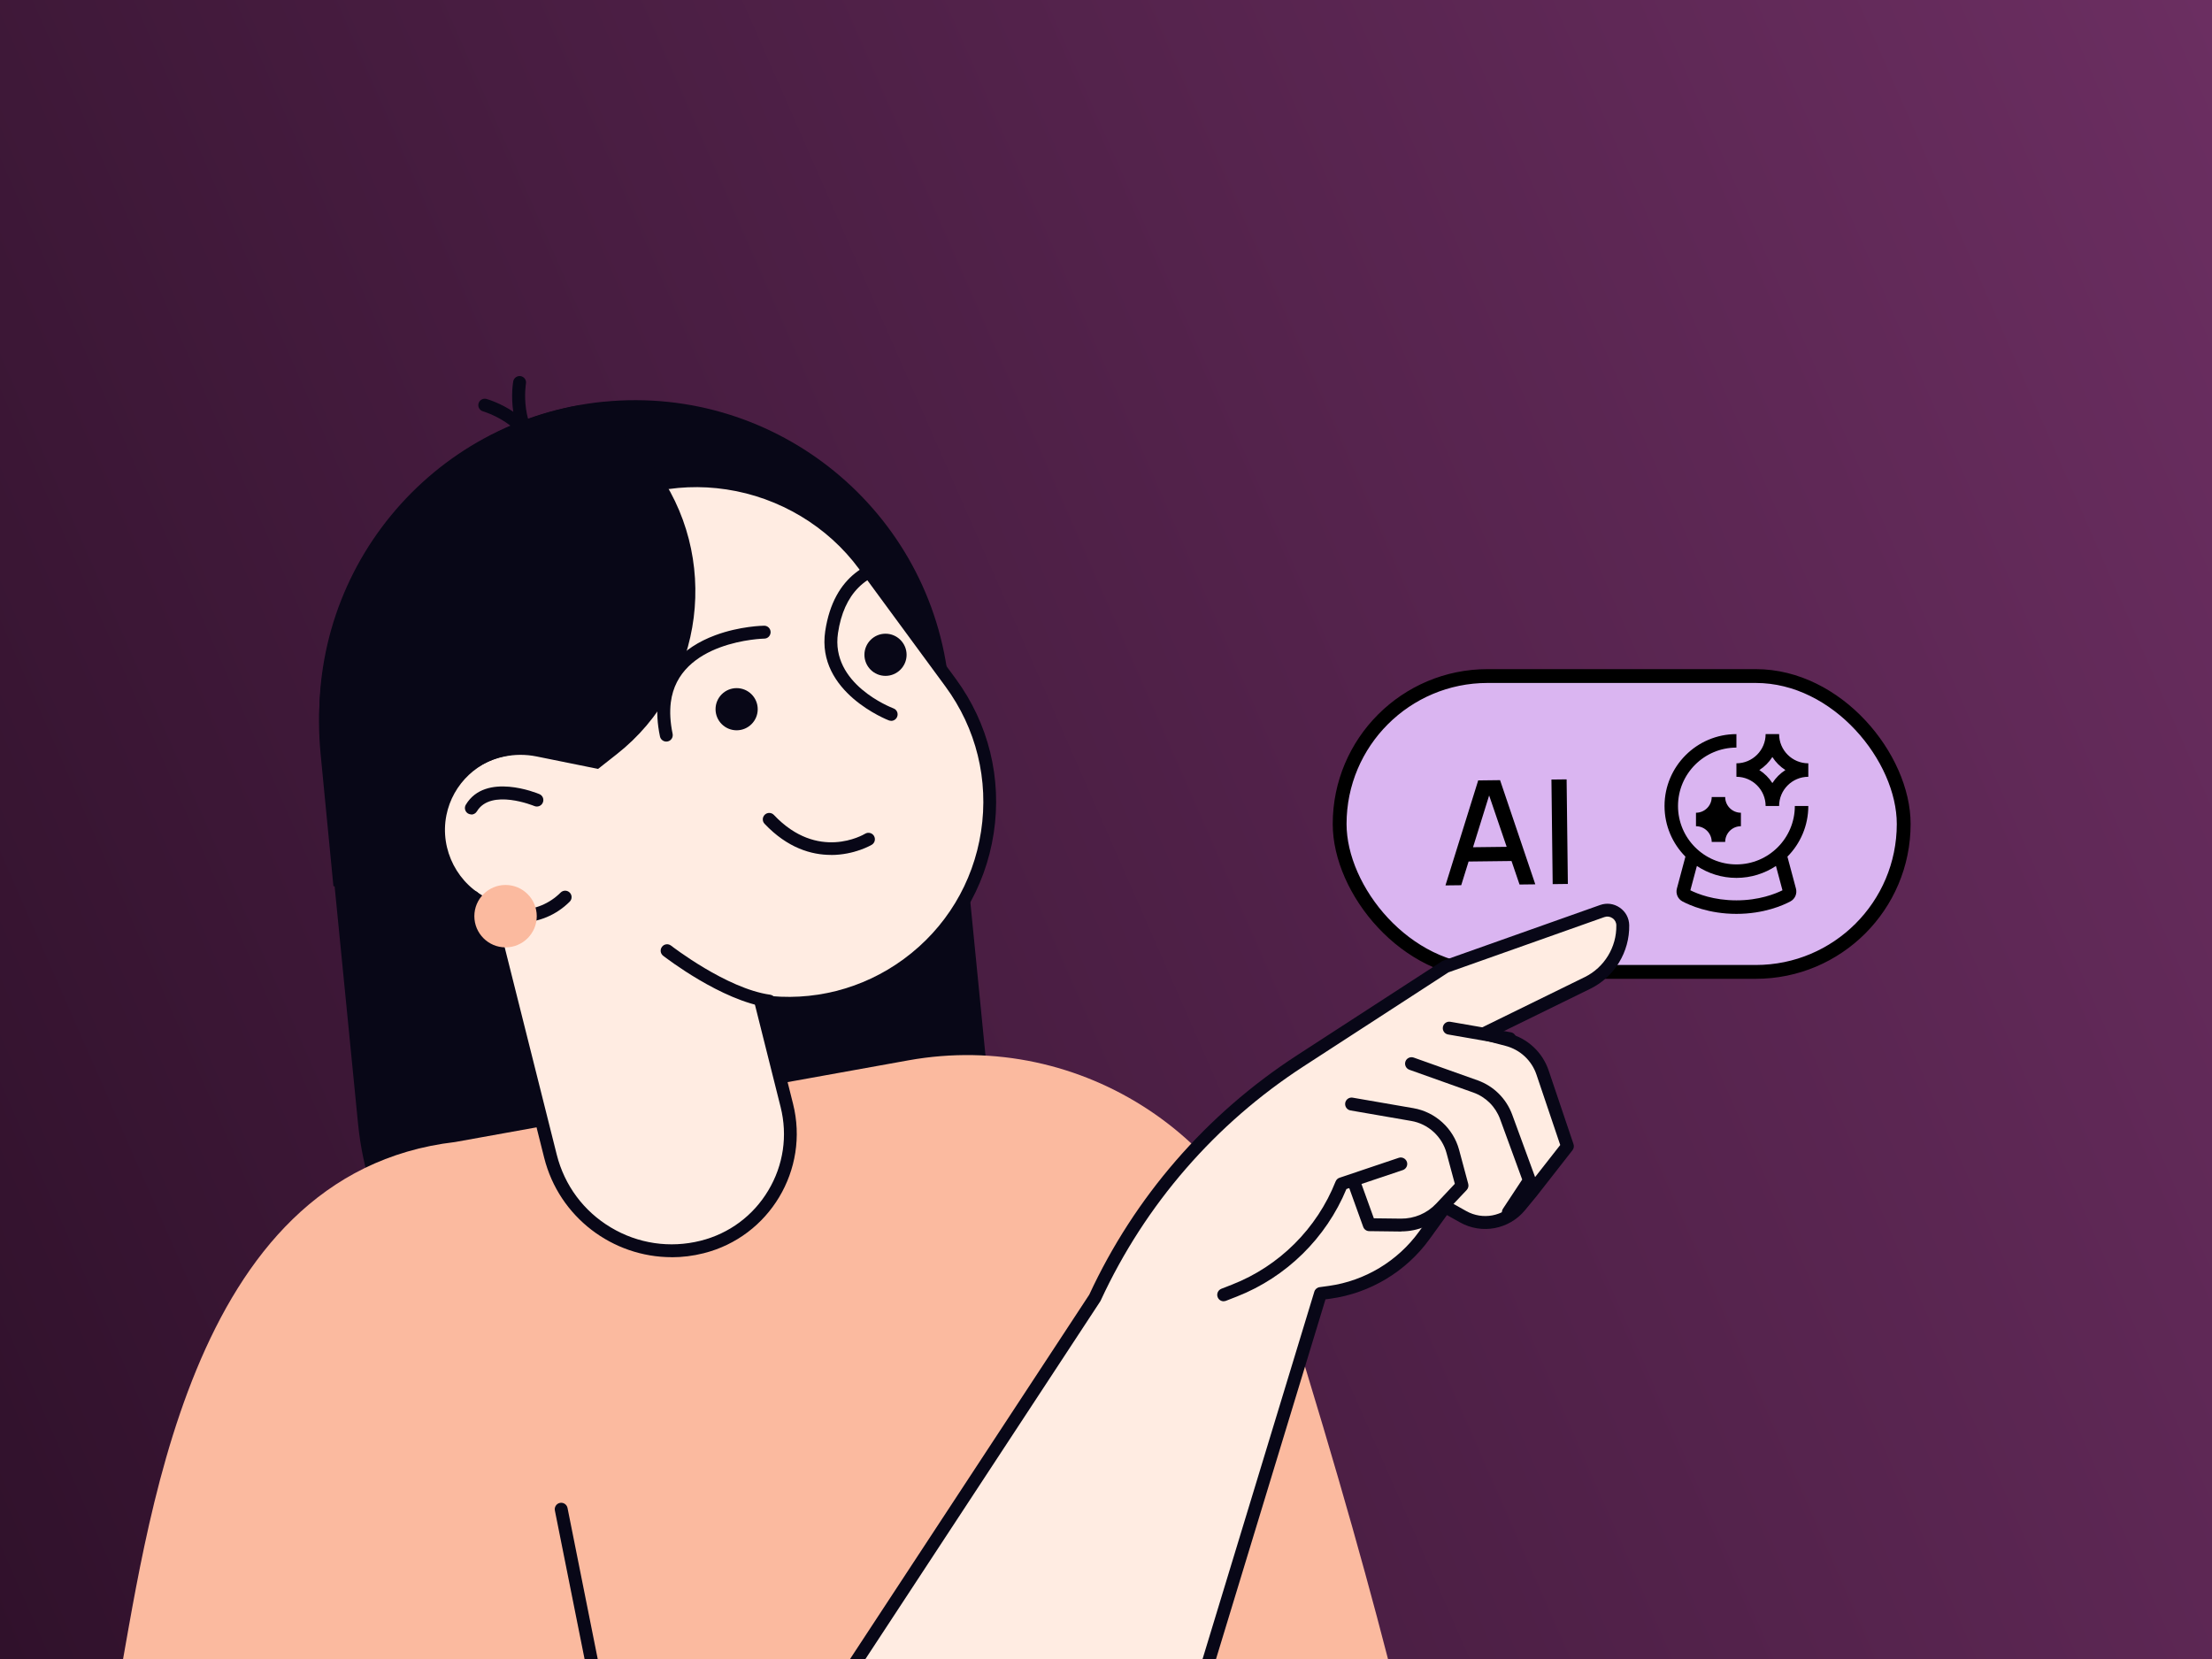 <svg width="800" height="600" viewBox="0 0 800 600" fill="none" xmlns="http://www.w3.org/2000/svg">
<rect x="0" y="0" width="800" height="600" fill="#808080" stroke="none"/>
<g clip-path="url(#clip0_685_217)">
<rect width="800" height="600" fill="url(#paint0_linear_685_217)"/>
<rect x="484.5" y="244.5" width="204" height="107" rx="53.5" fill="#DAB5F1" stroke="black" stroke-width="5"/>
<path d="M218.382 145.291C281.108 139.088 336.979 184.932 343.181 247.658L356.636 384C358.665 404.497 355.097 424.271 347.239 441.806C316.552 463.888 278.939 476.923 238.249 476.923C203.691 476.923 171.372 467.503 143.6 451.157C136.069 437.772 131.102 422.662 129.493 406.409L116.039 270.067C109.836 207.341 155.679 151.47 218.406 145.268L218.382 145.291Z" fill="#080717"/>
<path d="M505.497 613.847C496.123 576.328 484.394 534.099 465.716 473.868C451.539 412.331 391.354 372.177 328.535 383.486L164.584 413.03C67.207 424.41 53.333 554.409 42 613.847H505.497Z" fill="#FBBA9F"/>
<path d="M159.148 294.457C161.69 281.679 172.067 272.468 184.286 270.789C173.723 241.338 183.073 207.27 209.469 187.706C241.788 163.735 288.728 171.966 312.559 204.402L343.783 246.888C367.614 279.3 360.642 324.911 328.23 348.719C312.327 360.401 293.252 364.669 275.134 362.174L284.577 399.809C290.244 422.405 276.532 445.327 253.937 451.016C229.732 457.102 205.179 442.388 199.116 418.184L176.334 327.453C163.859 321.95 156.421 308.378 159.172 294.457H159.148Z" fill="#FFECE2"/>
<path d="M242.911 454.678C221.644 454.678 202.22 440.267 196.81 418.721L174.308 329.062C161.343 322.766 154.022 308.192 156.844 293.968C159.315 281.493 168.945 271.722 181.21 268.947C171.603 238.68 182.4 204.822 208.073 185.795C223.79 174.135 243.424 169.379 263.385 172.387C283.788 175.465 302.396 186.611 314.429 203.003L345.651 245.489C357.543 261.672 362.417 281.516 359.386 301.36C356.354 321.204 345.768 338.692 329.586 350.585C314.662 361.544 296.543 366.558 278.192 364.856L286.819 399.227C292.789 423.035 278.284 447.286 254.476 453.255C250.605 454.234 246.735 454.701 242.911 454.701V454.678ZM161.437 294.901C158.965 307.376 165.611 320.178 177.247 325.308C177.9 325.588 178.389 326.171 178.576 326.87L201.358 417.602C204.156 428.701 211.082 438.052 220.922 443.928C230.739 449.804 242.281 451.506 253.381 448.731C263.711 446.143 272.409 439.684 277.865 430.543C283.345 421.402 284.908 410.699 282.319 400.369L272.875 362.734C272.688 361.987 272.875 361.195 273.411 360.612C273.924 360.029 274.693 359.749 275.463 359.865C293.744 362.384 312.003 357.767 326.856 346.854C342.037 335.708 351.971 319.292 354.815 300.684C357.66 282.076 353.089 263.444 341.92 248.264L310.697 205.778C299.388 190.388 281.899 179.895 262.708 177.004C243.984 174.182 225.586 178.636 210.872 189.549C186.108 207.9 176.104 240.989 186.504 269.973C186.737 270.626 186.667 271.373 186.294 271.979C185.921 272.585 185.314 272.982 184.615 273.075C173.026 274.66 163.722 283.428 161.437 294.877V294.901Z" fill="#080717"/>
<path d="M197.136 167.325C196.646 167.325 196.156 167.185 195.737 166.859C182.422 156.879 185.477 138.691 185.617 137.921C185.85 136.662 187.063 135.822 188.322 136.032C189.581 136.265 190.444 137.455 190.211 138.737C190.188 138.9 187.552 154.897 198.558 163.151C199.584 163.921 199.794 165.39 199.025 166.416C198.559 167.022 197.859 167.349 197.16 167.349L197.136 167.325Z" fill="#080717"/>
<path d="M195.388 168.677C194.292 168.677 193.336 167.907 193.103 166.811C190.398 153.333 174.821 148.809 174.681 148.763C173.445 148.413 172.723 147.13 173.073 145.895C173.422 144.659 174.705 143.936 175.941 144.286C176.687 144.496 194.432 149.602 197.697 165.902C197.953 167.161 197.136 168.397 195.877 168.653C195.714 168.677 195.575 168.7 195.412 168.7L195.388 168.677Z" fill="#080717"/>
<path d="M278.216 364.34C278.216 364.34 278.005 364.34 277.889 364.34C260.913 361.962 240.697 346.315 239.834 345.663C238.808 344.87 238.645 343.401 239.438 342.398C240.23 341.372 241.699 341.209 242.702 342.002C242.912 342.165 262.802 357.555 278.518 359.747C279.801 359.933 280.687 361.099 280.501 362.382C280.337 363.548 279.335 364.387 278.193 364.387L278.216 364.34Z" fill="#080717"/>
<path d="M322.309 260.693C322.029 260.693 321.772 260.646 321.493 260.553C321.236 260.459 295.143 250.409 298.454 228.257C301.556 207.643 314.987 202.117 325.713 201.114C326.996 200.998 328.138 201.931 328.255 203.213C328.371 204.496 327.439 205.638 326.156 205.755C312.958 206.991 305.193 214.802 303.071 228.956C300.32 247.354 322.193 255.819 323.125 256.192C324.338 256.635 324.943 257.988 324.477 259.2C324.127 260.133 323.241 260.716 322.285 260.716L322.309 260.693Z" fill="#080717"/>
<path d="M240.975 268.2C239.902 268.2 238.923 267.454 238.69 266.358C237.71 261.741 237.477 257.404 237.967 253.463C239.342 242.457 246.501 234.272 258.673 229.748C267.581 226.437 275.975 226.297 276.348 226.297C277.631 226.274 278.68 227.3 278.703 228.606C278.703 229.888 277.7 230.961 276.418 230.961C276.115 230.961 245.405 231.707 242.606 254.046C242.187 257.473 242.397 261.274 243.26 265.402C243.516 266.661 242.724 267.897 241.464 268.153C241.301 268.177 241.138 268.2 240.975 268.2Z" fill="#080717"/>
<path d="M300.529 309.193C293.51 309.193 284.859 306.745 276.511 297.931C275.625 296.998 275.672 295.529 276.605 294.643C277.537 293.757 279.007 293.803 279.893 294.736C295.773 311.549 312.212 301.941 312.888 301.522C313.984 300.869 315.43 301.219 316.083 302.314C316.736 303.41 316.409 304.833 315.313 305.509C315.197 305.579 309.087 309.217 300.506 309.217L300.529 309.193Z" fill="#080717"/>
<path d="M170.461 294.551C170.042 294.551 169.646 294.434 169.273 294.224C168.177 293.572 167.803 292.126 168.479 291.03C175.591 279.161 194.293 286.856 195.086 287.206C196.275 287.695 196.834 289.071 196.321 290.26C195.831 291.45 194.455 292.009 193.266 291.519C193.103 291.449 177.503 285.037 172.466 293.455C172.023 294.178 171.254 294.597 170.461 294.597V294.551Z" fill="#080717"/>
<path d="M266.414 264.12C270.625 264.12 274.039 260.706 274.039 256.495C274.039 252.284 270.625 248.87 266.414 248.87C262.203 248.87 258.789 252.284 258.789 256.495C258.789 260.706 262.203 264.12 266.414 264.12Z" fill="#080717"/>
<path d="M312.633 236.814C312.633 241.035 316.061 244.439 320.258 244.439C324.455 244.439 327.883 241.011 327.883 236.814C327.883 232.617 324.455 229.189 320.258 229.189C316.061 229.189 312.633 232.617 312.633 236.814Z" fill="#080717"/>
<path d="M209.543 146.548C219.733 151.421 228.99 158.743 236.336 168.467C260.89 200.972 254.99 247.656 223.114 272.723L216.305 278.086L194.083 273.586C177.97 270.321 162.3 281.024 159.105 297.464C157.753 304.389 158.872 311.245 161.764 317.098C148.496 322.321 134.178 323.37 120.583 320.479L115.944 272.606C110.044 211.652 151.341 157.064 209.497 146.548H209.543Z" fill="#080717"/>
<path d="M431.016 620.889L477.582 467.828L480.963 467.361C494.651 465.449 506.986 458.034 515.101 446.841L522.656 436.395L529.185 440.056C536.087 443.927 544.762 442.294 549.775 436.208L553.973 431.101L566.892 414.569L557.914 387.963C555.932 382.086 551.128 377.609 545.111 376.047L536.741 373.855L574.19 355.504C582.095 351.586 587.015 343.495 586.875 334.68C586.805 330.88 583.027 328.268 579.459 329.527L522.819 349.604L470.26 383.695C437.894 404.682 412.151 434.389 395.968 469.39L296.516 620.866H430.992L431.016 620.889Z" fill="#FFECE2"/>
<path d="M431.016 623.222C430.782 623.222 430.572 623.198 430.339 623.128C429.103 622.755 428.403 621.45 428.776 620.214L475.343 467.152C475.6 466.29 476.345 465.637 477.255 465.52L480.636 465.054C493.625 463.235 505.493 456.1 513.189 445.467L520.744 435.02C521.444 434.064 522.749 433.784 523.775 434.344L530.304 438.005C536.227 441.316 543.643 439.94 547.956 434.693L552.153 429.587L564.279 414.103L555.698 388.686C553.972 383.533 549.775 379.639 544.528 378.263L536.157 376.071C535.225 375.815 534.524 375.022 534.431 374.043C534.338 373.063 534.851 372.154 535.737 371.711L573.186 353.359C580.229 349.885 584.705 342.54 584.565 334.658C584.565 333.609 584.053 332.653 583.167 332.07C582.304 331.463 581.232 331.324 580.252 331.673L523.868 351.657L471.542 385.609C439.503 406.385 414.109 435.673 398.09 470.347C398.043 470.44 397.996 470.557 397.926 470.65L298.474 622.126C297.774 623.198 296.329 623.502 295.256 622.802C294.183 622.102 293.88 620.657 294.58 619.584L393.939 468.248C410.331 432.875 436.284 402.957 469 381.714L521.559 347.623C521.723 347.53 521.886 347.437 522.049 347.39L578.689 327.313C581.114 326.45 583.703 326.8 585.825 328.269C587.947 329.738 589.182 332.046 589.229 334.611C589.392 344.265 583.913 353.289 575.238 357.557L543.409 373.157L545.694 373.763C552.48 375.535 557.867 380.548 560.105 387.194L569.083 413.8C569.339 414.546 569.199 415.363 568.709 415.992L555.791 432.525L551.548 437.678C545.788 444.65 535.9 446.516 528.019 442.085L523.308 439.45L516.966 448.218C508.525 459.877 495.513 467.689 481.266 469.671L479.377 469.927L433.23 621.566C432.927 622.569 431.994 623.222 430.992 623.222H431.016Z" fill="#080717"/>
<path d="M545.51 440.78C545.067 440.78 544.624 440.663 544.228 440.383C543.155 439.684 542.852 438.238 543.575 437.142L550.524 426.602L542.526 404.73C540.87 400.229 537.349 396.731 532.825 395.122L509.717 386.891C508.505 386.448 507.874 385.119 508.294 383.906C508.714 382.694 510.067 382.064 511.279 382.484L534.387 390.715C540.216 392.791 544.764 397.314 546.909 403.121L555.327 426.089C555.583 426.789 555.491 427.558 555.094 428.164L547.492 439.684C547.049 440.36 546.303 440.733 545.534 440.733L545.51 440.78Z" fill="#080717"/>
<path d="M506.826 445.397C506.826 445.397 506.663 445.397 506.57 445.397L495.191 445.257C494.211 445.257 493.348 444.627 493.022 443.718L487.658 428.817C487.215 427.605 487.845 426.276 489.057 425.833C490.27 425.39 491.6 426.019 492.043 427.232L496.869 440.616L506.639 440.733C511.513 440.78 516.106 438.821 519.418 435.3L526.157 428.141L523.173 417.065C521.564 411.049 516.526 406.455 510.393 405.406L488.428 401.605C487.168 401.395 486.306 400.182 486.516 398.9C486.726 397.641 487.939 396.755 489.221 396.988L511.187 400.789C519.115 402.164 525.598 408.064 527.696 415.829L531.007 428.164C531.217 428.957 531.007 429.773 530.447 430.38L522.799 438.471C518.672 442.855 512.865 445.35 506.826 445.35V445.397Z" fill="#080717"/>
<path d="M442.555 470.626C441.622 470.626 440.737 470.067 440.387 469.134C439.921 467.945 440.503 466.592 441.716 466.103L445.656 464.564C462.679 457.895 476.296 444.3 483.035 427.301C483.292 426.671 483.805 426.158 484.458 425.949L505.864 418.743C507.076 418.323 508.406 419 508.825 420.212C509.245 421.425 508.569 422.754 507.356 423.174L486.953 430.029C479.608 447.751 465.244 461.882 447.359 468.901L443.418 470.44C443.138 470.556 442.859 470.603 442.579 470.603L442.555 470.626Z" fill="#080717"/>
<path d="M546 377.96C545.86 377.96 545.744 377.96 545.604 377.937L523.732 374.136C522.473 373.926 521.61 372.714 521.843 371.431C522.076 370.172 523.266 369.309 524.548 369.542L546.42 373.343C547.68 373.553 548.542 374.766 548.309 376.048C548.123 377.191 547.12 377.984 546.024 377.984L546 377.96Z" fill="#080717"/>
<path d="M187.785 333.678C180.882 333.678 174.376 330.996 169.502 326.099C168.593 325.19 168.593 323.721 169.502 322.811C170.412 321.902 171.881 321.902 172.791 322.811C176.801 326.822 182.118 329.014 187.785 329.014C193.451 329.014 198.767 326.799 202.755 322.811C203.664 321.902 205.134 321.902 206.043 322.811C206.952 323.721 206.952 325.19 206.043 326.099C201.17 330.973 194.663 333.678 187.761 333.678H187.785Z" fill="#080717"/>
<path d="M171.555 331.345C171.555 337.571 176.614 342.631 182.84 342.631C189.066 342.631 194.126 337.571 194.126 331.345C194.126 325.119 189.066 320.059 182.84 320.059C176.614 320.059 171.555 325.119 171.555 331.345Z" fill="#FBBA9F"/>
<path d="M217.027 618.512C215.931 618.512 214.975 617.742 214.741 616.646L200.68 546.295C200.423 545.036 201.24 543.8 202.499 543.543C203.759 543.287 204.994 544.103 205.25 545.362L219.312 615.714C219.568 616.973 218.751 618.209 217.492 618.465C217.329 618.488 217.19 618.512 217.027 618.512Z" fill="#080717"/>
<path d="M522.77 320.219L534.611 282.249L542.517 282.154L555.261 319.831L549.561 319.899L537.829 285.52L539.247 285.503L528.469 320.151L522.77 320.219ZM529.05 311.606L528.989 306.458L548.741 306.222L548.803 311.37L529.05 311.606ZM561.549 319.756L561.098 281.933L566.587 281.867L567.039 319.69L561.549 319.756Z" fill="black"/>
</g>
<path fill-rule="evenodd" clip-rule="evenodd" d="M649.125 291.5C649.125 303.151 639.651 312.625 628 312.625C616.349 312.625 606.875 303.151 606.875 291.5C606.875 279.849 616.349 270.375 628 270.375V265.5C613.668 265.5 602 277.168 602 291.5C602 298.634 604.892 305.101 609.556 309.814L606.469 321.368C605.981 323.204 606.81 325.105 608.467 325.999C611.002 327.348 617.99 330.516 628 330.516C638.01 330.516 644.998 327.364 647.533 325.999C649.206 325.105 650.019 323.204 649.531 321.368L646.444 309.814C651.107 305.118 654 298.634 654 291.5H649.125ZM628 325.625C619.778 325.625 613.944 323.285 611.344 321.985L613.7 313.194C617.811 315.908 622.719 317.5 628 317.5C633.281 317.5 638.189 315.908 642.3 313.194L644.656 321.985C642.056 323.269 636.222 325.625 628 325.625ZM643.438 265.5H638.562C638.562 271.318 633.817 276.063 628 276.063V280.938C633.817 280.938 638.562 285.683 638.562 291.5H643.438C643.438 285.683 648.183 280.938 654 280.938V276.063C648.183 276.063 643.438 271.318 643.438 265.5ZM641 283.213C639.798 281.328 638.189 279.719 636.288 278.5C638.173 277.298 639.781 275.689 641 273.788C642.202 275.673 643.811 277.281 645.713 278.5C643.828 279.703 642.219 281.311 641 283.213ZM613.375 298.813V293.938C616.511 293.938 619.062 291.386 619.062 288.25H623.938C623.938 291.386 626.489 293.938 629.625 293.938V298.813C626.489 298.813 623.938 301.364 623.938 304.5H619.062C619.062 301.364 616.511 298.813 613.375 298.813Z" fill="black"/>
<defs>
<linearGradient id="paint0_linear_685_217" x1="800" y1="-2.71726e-05" x2="-91.619" y2="391.164" gradientUnits="userSpaceOnUse">
<stop stop-color="#6B2E61"/>
<stop offset="1" stop-color="#30112B"/>
</linearGradient>
<clipPath id="clip0_685_217">
<rect width="800" height="600" fill="white"/>
</clipPath>
</defs>
</svg>
